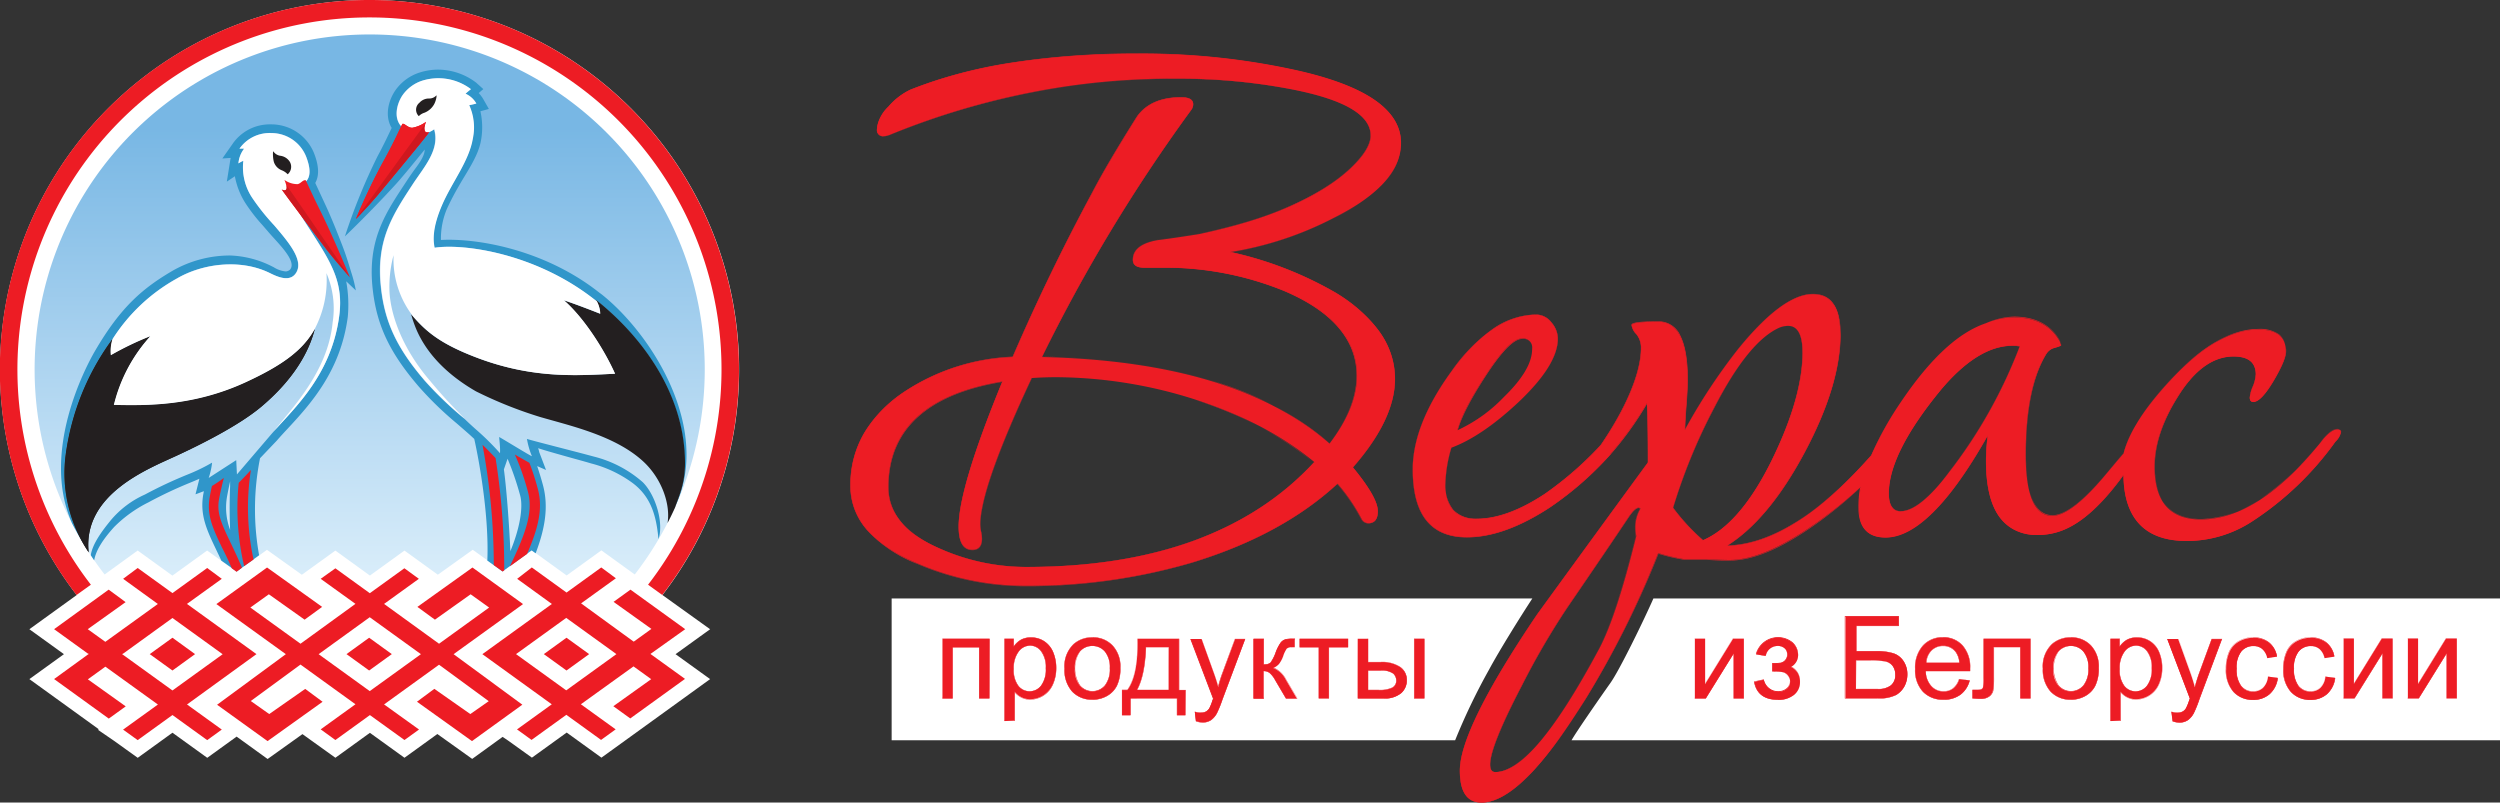 <?xml version="1.0" encoding="UTF-8"?> <svg xmlns="http://www.w3.org/2000/svg" xmlns:xlink="http://www.w3.org/1999/xlink" viewBox="0 0 462.15 148.36"><rect x="0" y="0" width="462.15" height="148.36" fill="#333333" stroke="none"/> <defs> <style>.cls-1{fill:#ed1c24;}.cls-2,.cls-3{fill:#fff;}.cls-2{fill-rule:evenodd;}.cls-4{fill:url(#linear-gradient);}.cls-5{fill:#3096ca;}.cls-6{fill:#231f20;}.cls-7{fill:#ce181f;}</style> <linearGradient id="linear-gradient" x1="68.32" y1="121.7" x2="68.32" y2="23.63" gradientUnits="userSpaceOnUse"> <stop offset="0" stop-color="#eaf7fe"></stop> <stop offset="0.55" stop-color="#add4f0"></stop> <stop offset="1" stop-color="#78b7e4"></stop> </linearGradient> </defs> <title>logo</title> <g id="Слой_2" data-name="Слой 2"> <g id="Layer_1" data-name="Layer 1"> <path class="cls-1" d="M297.73,83.95a60.8,60.8,0,0,1-11.16,9.79q-8.42,5.55-15.4,5.55-10,0-10-12.54,0-8.25,7.14-18.09Q275.93,58.18,284,58.18a3.53,3.53,0,0,1,2.78,1.43,4.65,4.65,0,0,1,1.19,3q0,4.92-7.46,11.91-6.66,6.19-12.22,8.25a25.47,25.47,0,0,0-1.11,6.66q0,6.51,5.87,6.5,5.56,0,12.54-4.6a63.78,63.78,0,0,0,10.32-9c4.25-6.21,7.46-13,7.46-17.93a3.92,3.92,0,0,0-.87-2.62,3,3,0,0,1-.87-1.66q0-.64,4.92-.64,5.41,0,5.4,10.79c0,1.05-.08,2.62-.24,4.68s-.24,3.57-.24,4.52a106.6,106.6,0,0,1,9.84-14.92q8.25-10.16,13.81-10.16,5.08,0,5.08,7.46,0,9.37-6.59,21.74t-14.36,17.3q12.16-.28,26.67-16.7a62,62,0,0,1,5.7-10.2q7.94-11.66,15.39-14.2a13.69,13.69,0,0,1,5.24-1.11q5.71,0,8.26,4a2.76,2.76,0,0,1,.47,1.12c0,.1-.37.26-1.11.47a2.58,2.58,0,0,0-1.59,1.11q-3.81,6.19-3.81,18.57,0,11.43,4.92,11.42,3.5,0,9.92-7.69,1.89-2.26,3.26-3.86c1.07-4.19,4.09-8.59,8.65-13.52q8.65-9.37,16.27-9.37c3.39,0,5.07,1.32,5.07,4q0,1.59-2.3,5.47t-3.73,3.89c-.42,0-.64-.27-.64-.79a6.66,6.66,0,0,1,.56-2.06,6.8,6.8,0,0,0,.55-2.22q0-3.34-4.12-3.34-5.71,0-10.32,7.46-4.28,6.83-4.28,12.86,0,9.84,8.57,9.83,10.8,0,22.54-14.75c1.06-1.27,2-1.91,2.7-1.91.42,0,.63.16.63.48a3.19,3.19,0,0,1-1,1.75,57.24,57.24,0,0,1-15.39,14.76,22,22,0,0,1-12.06,3.65q-11.6,0-11.74-12.23c-3.49,4.83-6.82,8.07-10,9.69a12.45,12.45,0,0,1-5.71,1.43q-9.68,0-9.68-13.64a38.51,38.51,0,0,1,.32-4.77q-10.63,18.89-18.88,18.89-4.92,0-4.92-5.39A19.26,19.26,0,0,1,344,90l-.08.08a77.72,77.72,0,0,1-7.07,5.81c-6.81,5-12.49,7.63-17.14,7.63-1,0-2.38-.06-4.29-.16h-4.13a35.27,35.27,0,0,1-4.76-1.12A173.63,173.63,0,0,1,293.23,129q-11.9,19.36-19.37,19.36-4,0-4-5.88,0-7.77,14.28-28.88,10.16-14,20.48-28.09v-1q0-5.71-.16-10a62.29,62.29,0,0,1-6.78,9.42Zm35.5-18.79q0-4.92-2.7-4.92a4.22,4.22,0,0,0-1.58.32q-5.71,2.54-12.06,14.76a104.44,104.44,0,0,0-7.62,18.57,37.53,37.53,0,0,0,5.56,6q7-3,12.85-15.08,5.56-11.43,5.56-19.68ZM303.23,94a.47.47,0,0,0-.32-.16q-.63,0-1.75,1.58-3.81,5.72-11.42,16.83a140,140,0,0,0-8.41,14.44q-5.88,11.27-5.87,14.6c0,1,.32,1.43,1,1.43q7,0,19.2-22.85,3.18-6,6.83-20.79a8.2,8.2,0,0,1-.16-1.59,6.66,6.66,0,0,1,.95-3.49Zm70.15-30A6,6,0,0,0,372,63.9q-6.35,0-13.17,8.09-9.68,11.75-9.68,19.2,0,3.34,2.22,3.33,3.49,0,9-7.3a90.28,90.28,0,0,0,13-23.17Zm-90.15.48a1.68,1.68,0,0,0-1.9-1.91q-2.38,0-7,7.3-4,6.19-4.92,9.68A28,28,0,0,0,278,73.41q5.23-5.08,5.23-8.88Z"></path> <path class="cls-1" d="M273.87,148.36c-2.65,0-4-2-4-5.91,0-5.17,4.81-14.89,14.29-28.9,6.37-8.76,13.06-17.94,20.47-28.08v-.94c0-3.71-.05-7-.15-9.88A61.29,61.29,0,0,1,297.75,84a60.38,60.38,0,0,1-11.17,9.79c-5.59,3.68-10.78,5.56-15.41,5.56-3.33,0-5.86-1.06-7.53-3.15s-2.5-5.26-2.5-9.42c0-5.49,2.4-11.58,7.15-18.12A31.84,31.84,0,0,1,276,60.77a14.35,14.35,0,0,1,8-2.63,3.58,3.58,0,0,1,2.8,1.44,4.69,4.69,0,0,1,1.2,3c0,3.28-2.51,7.29-7.47,11.93-4.41,4.1-8.52,6.88-12.21,8.25a25.46,25.46,0,0,0-1.11,6.64,7.08,7.08,0,0,0,1.46,4.86,5.64,5.64,0,0,0,4.38,1.61c3.68,0,7.9-1.55,12.52-4.6a64.19,64.19,0,0,0,10.31-9c4.74-6.92,7.45-13.45,7.45-17.91a3.91,3.91,0,0,0-.86-2.6,3,3,0,0,1-.88-1.69c0-.29.51-.67,5-.67a4.38,4.38,0,0,1,4.08,2.72c.9,1.8,1.35,4.52,1.35,8.11,0,1.05-.08,2.63-.24,4.69s-.23,3.43-.24,4.38a107.14,107.14,0,0,1,9.78-14.8c5.48-6.75,10.14-10.17,13.83-10.17,3.4,0,5.11,2.52,5.11,7.49,0,6.22-2.22,13.54-6.59,21.76s-9.15,14-14.27,17.25c8-.24,17-5.85,26.52-16.68A62.06,62.06,0,0,1,351.62,74c5.27-7.75,10.45-12.53,15.41-14.22a13.76,13.76,0,0,1,5.25-1.12c3.81,0,6.59,1.34,8.28,4a2.78,2.78,0,0,1,.48,1.13c0,.09-.13.22-1.14.51a2.53,2.53,0,0,0-1.57,1.09c-2.53,4.1-3.81,10.34-3.81,18.55,0,3.79.41,6.66,1.23,8.56s2,2.84,3.66,2.84c2.31,0,5.64-2.59,9.9-7.68,1.31-1.57,2.38-2.83,3.26-3.86,1-3.93,3.76-8.23,8.65-13.53a37,37,0,0,1,8.4-7,15.89,15.89,0,0,1,7.89-2.34c3.39,0,5.11,1.35,5.11,4,0,1.06-.77,2.91-2.3,5.49s-2.8,3.9-3.76,3.9c-.44,0-.67-.28-.67-.83a6.76,6.76,0,0,1,.56-2.07,6.61,6.61,0,0,0,.55-2.21c0-2.19-1.37-3.3-4.09-3.3-3.78,0-7.24,2.5-10.29,7.44-2.84,4.52-4.28,8.84-4.28,12.84,0,3.25.72,5.73,2.13,7.36s3.57,2.44,6.4,2.44c7.15,0,14.72-5,22.51-14.74,1.08-1.29,2-1.92,2.73-1.92.55,0,.67.28.67.51a3.22,3.22,0,0,1-1,1.77,57.65,57.65,0,0,1-15.4,14.77A22.18,22.18,0,0,1,404.33,100c-3.86,0-6.8-1-8.76-3.07s-3-5.08-3-9.09c-3.47,4.79-6.82,8-10,9.62a12.6,12.6,0,0,1-5.73,1.43,8.38,8.38,0,0,1-7.29-3.43c-1.61-2.27-2.43-5.72-2.43-10.25a37.67,37.67,0,0,1,.3-4.6c-3.5,6.19-6.85,10.91-10,14s-6.13,4.73-8.87,4.73c-3.29,0-5-1.83-5-5.43a19.64,19.64,0,0,1,.3-3.73A77.28,77.28,0,0,1,336.9,96c-6.93,5.13-12.55,7.63-17.16,7.63-.92,0-2.32,0-4.29-.15h-4.12a34.93,34.93,0,0,1-4.74-1.11A174.77,174.77,0,0,1,293.26,129c-4,6.42-7.58,11.31-10.8,14.53S276.36,148.36,273.87,148.36Zm30.67-74v.12c.11,2.87.16,6.24.16,10v1h0c-7.41,10.14-14.11,19.33-20.47,28.09-9.48,14-14.28,23.71-14.28,28.86a7.91,7.91,0,0,0,1,4.39,3.32,3.32,0,0,0,2.94,1.45c2.47,0,5.34-1.63,8.54-4.83a81.08,81.08,0,0,0,10.79-14.51,174.66,174.66,0,0,0,13.33-26.66v0h0a35.91,35.91,0,0,0,4.75,1.11h4.13c2,.11,3.37.16,4.29.16,4.6,0,10.2-2.49,17.12-7.62a77.27,77.27,0,0,0,7.06-5.81l0,0L344,90l.09-.12,0,.15a19.44,19.44,0,0,0-.33,3.83,5.81,5.81,0,0,0,1.22,4,4.71,4.71,0,0,0,3.66,1.34c2.73,0,5.7-1.58,8.82-4.71s6.51-7.89,10-14.16l.09-.15,0,.18a38.42,38.42,0,0,0-.32,4.76c0,4.52.81,8,2.41,10.22a8.33,8.33,0,0,0,7.23,3.39,12.54,12.54,0,0,0,5.7-1.42c3.14-1.6,6.5-4.86,10-9.68l.06-.08v.1c.09,8.09,4,12.2,11.71,12.2a22.14,22.14,0,0,0,12-3.64,57.7,57.7,0,0,0,15.39-14.75,3.19,3.19,0,0,0,.94-1.73c0-.3-.2-.44-.6-.44-.72,0-1.62.64-2.67,1.89a51.24,51.24,0,0,1-11.51,11.08,20.24,20.24,0,0,1-11,3.69c-2.85,0-5-.83-6.45-2.47s-2.15-4.13-2.15-7.4c0-4,1.45-8.34,4.29-12.87,3.06-5,6.54-7.48,10.35-7.48,2.76,0,4.16,1.13,4.16,3.37a6.75,6.75,0,0,1-.56,2.23,6.58,6.58,0,0,0-.56,2c0,.51.2.76.6.76.94,0,2.18-1.3,3.7-3.87s2.29-4.41,2.29-5.46a3.54,3.54,0,0,0-1.25-2.95,6.14,6.14,0,0,0-3.79-1c-5,0-10.51,3.15-16.24,9.35-4.89,5.29-7.63,9.58-8.63,13.51h0c-.88,1-1.95,2.29-3.26,3.86-4.27,5.12-7.62,7.71-9.95,7.71-1.64,0-2.9-1-3.72-2.88s-1.23-4.78-1.23-8.58c0-8.22,1.29-14.48,3.82-18.59a2.62,2.62,0,0,1,1.61-1.12c1-.29,1.08-.41,1.08-.44a2.78,2.78,0,0,0-.47-1.1c-1.67-2.62-4.44-4-8.22-4A13.69,13.69,0,0,0,367,59.8c-4.95,1.68-10.12,6.45-15.38,14.19A62.17,62.17,0,0,0,346,84.19h0A66.09,66.09,0,0,1,332,96.59c-4.43,2.78-8.72,4.23-12.77,4.32h-.13l.11-.06c5.15-3.26,10-9.07,14.35-17.29s6.59-15.51,6.59-21.73a10,10,0,0,0-1.27-5.57,4.29,4.29,0,0,0-3.78-1.85c-3.67,0-8.31,3.42-13.78,10.15a107.09,107.09,0,0,0-9.84,14.91l-.06.12v-.14c0-.95.08-2.47.24-4.53s.24-3.62.24-4.68c0-3.58-.45-6.29-1.35-8.08a4.31,4.31,0,0,0-4-2.67c-4,0-4.88.32-4.88.6a3,3,0,0,0,.87,1.64,4,4,0,0,1,.88,2.64c0,4.48-2.72,11-7.47,18a64.71,64.71,0,0,1-10.33,9.05C281,94.43,276.77,96,273.08,96c-3.92,0-5.91-2.2-5.91-6.54a25.55,25.55,0,0,1,1.11-6.68h0c3.69-1.37,7.79-4.15,12.21-8.25,4.94-4.62,7.45-8.62,7.45-11.88a4.64,4.64,0,0,0-1.18-3A3.51,3.51,0,0,0,284,58.21c-5.36,0-10.63,3.52-15.68,10.46-4.73,6.52-7.14,12.6-7.14,18.07,0,4.15.84,7.31,2.49,9.38s4.17,3.12,7.47,3.12c4.62,0,9.8-1.86,15.37-5.55a60.29,60.29,0,0,0,11.15-9.78,61.49,61.49,0,0,0,6.77-9.42ZM276.41,142.8c-.65,0-1-.49-1-1.46,0-2.22,2-7.13,5.88-14.62a142.36,142.36,0,0,1,8.41-14.45c5.07-7.39,8.91-13.05,11.43-16.82.74-1.07,1.34-1.61,1.77-1.61a.48.48,0,0,1,.34.17l0,0v0a6.65,6.65,0,0,0-.95,3.47,8.09,8.09,0,0,0,.16,1.58h0c-2.42,9.79-4.72,16.79-6.83,20.8-4.05,7.58-7.73,13.35-10.92,17.14S278.74,142.8,276.41,142.8Zm26.5-48.88c-.41,0-1,.53-1.72,1.57-2.52,3.77-6.36,9.43-11.43,16.83a141.29,141.29,0,0,0-8.41,14.43c-3.89,7.47-5.87,12.38-5.87,14.59,0,.94.3,1.39.92,1.39,2.3,0,5.09-1.92,8.27-5.7s6.85-9.55,10.91-17.13c2.1-4,4.4-11,6.82-20.78a8.38,8.38,0,0,1-.16-1.59,6.76,6.76,0,0,1,.94-3.49A.41.41,0,0,0,302.92,93.92Zm11.9,6,0,0a37.14,37.14,0,0,1-5.56-6v0a105,105,0,0,1,7.62-18.57c4.22-8.12,8.28-13.09,12.08-14.78a4.21,4.21,0,0,1,1.6-.32c1.81,0,2.73,1.66,2.73,5,0,5.48-1.87,12.11-5.56,19.7-3.9,8-8.23,13.09-12.87,15.09Zm-5.51-6.08a37.71,37.71,0,0,0,5.53,6c4.62-2,8.93-7.07,12.82-15.05,3.68-7.58,5.55-14.2,5.55-19.67,0-3.24-.9-4.88-2.66-4.88a4.19,4.19,0,0,0-1.57.31c-3.78,1.68-7.84,6.64-12,14.74A104.82,104.82,0,0,0,309.3,93.88Zm42,.67c-1.5,0-2.26-1.14-2.26-3.37,0-5,3.26-11.42,9.69-19.22,4.53-5.38,9-8.11,13.2-8.11a5.66,5.66,0,0,1,1.44.16h0v0a90.69,90.69,0,0,1-13,23.18C356.71,92.1,353.65,94.56,351.32,94.56ZM372,63.93c-4.2,0-8.62,2.72-13.14,8.08-6.42,7.79-9.68,14.24-9.68,19.18,0,2.19.74,3.3,2.19,3.3,2.31,0,5.34-2.45,9-7.29a90.72,90.72,0,0,0,13-23.13A5.85,5.85,0,0,0,372,63.93ZM269.37,79.66l0-.07c.63-2.32,2.29-5.58,4.92-9.69,3.06-4.86,5.42-7.32,7-7.32a1.72,1.72,0,0,1,1.94,1.94c0,2.54-1.77,5.53-5.25,8.91a28.23,28.23,0,0,1-8.58,6.2Zm12-17c-1.57,0-3.9,2.45-7,7.29-2.61,4.07-4.25,7.3-4.9,9.61A28.25,28.25,0,0,0,278,73.39c3.47-3.36,5.23-6.34,5.23-8.86A1.64,1.64,0,0,0,281.33,62.66Z"></path> <path class="cls-1" d="M259,26.44q0,7.61-12.38,13.8a63,63,0,0,1-19.2,6.35,67.8,67.8,0,0,1,19.36,7.46q11.11,6.82,11.11,16,0,7.46-7.78,16.35,4.6,5.55,4.6,8.09c0,1.48-.58,2.22-1.74,2.22a1.44,1.44,0,0,1-1.27-.8,34.13,34.13,0,0,0-4.44-6.5q-10.31,9.52-27,14.6a107.61,107.61,0,0,1-30.47,4.28,50.19,50.19,0,0,1-20.15-4.12Q157.22,99,157.22,89.76q0-10.63,10.15-17.46A39,39,0,0,1,187.21,66Q194,50.24,202,35.49q2.54-4.92,8.25-14,2.54-3.49,8.1-3.49c1.48,0,2.22.42,2.22,1.27a1.72,1.72,0,0,1-.32,1A304.49,304.49,0,0,0,192.61,66q35.71.8,53.17,16,5.08-6.67,5.08-12.54,0-10-13.49-15.71a58.09,58.09,0,0,0-22.22-4.28H211.5q-2.06,0-2.06-1.43,0-2.85,4.6-3.65,2.54-.31,7.62-1.11,19.21-4,28.09-12.22,3.65-3.5,3.65-6,0-5.71-14.76-8.57A110.2,110.2,0,0,0,218,14.53a137.27,137.27,0,0,0-53.33,10.32,3.62,3.62,0,0,1-1.27.32,1.12,1.12,0,0,1-1.27-1.27q0-1.9,2.14-4.2a12.27,12.27,0,0,1,4-3.1q16.5-6.66,42.06-6.66a131.64,131.64,0,0,1,28.25,2.86Q259,17.08,259,26.44Zm-16,59Q234,78,220.55,73.73a85.35,85.35,0,0,0-25.24-4q-2.38,0-4.6.16-9.53,20.32-9.52,27.14a6.74,6.74,0,0,0,.16,1.27,7.1,7.1,0,0,1,.16,1.27c0,1.38-.58,2.06-1.75,2.06q-2.53,0-2.54-4.29,0-7.14,8.09-26.82-21.11,3.5-21.11,19.52,0,7.31,9.68,11.43a39.17,39.17,0,0,0,15.87,3.33q35.24,0,53.17-19.36Z"></path> <path class="cls-1" d="M189.75,108.37a50.44,50.44,0,0,1-20.17-4.13,24.82,24.82,0,0,1-9.3-6.24,12.35,12.35,0,0,1-3.1-8.23,19,19,0,0,1,2.54-9.7,24.28,24.28,0,0,1,7.63-7.79,39.27,39.27,0,0,1,19.84-6.35c4.52-10.41,9.49-20.65,14.76-30.46,1.68-3.25,4.46-8,8.25-14,1.7-2.33,4.43-3.51,8.12-3.51,1.5,0,2.26.44,2.26,1.31a1.75,1.75,0,0,1-.32,1,305.65,305.65,0,0,0-27.59,45.65c11.83.27,22.29,1.75,31.1,4.41a59.1,59.1,0,0,1,22,11.61c3.35-4.41,5-8.61,5-12.49,0-6.62-4.53-11.89-13.47-15.68a58.38,58.38,0,0,0-22.2-4.28H211.5c-1.39,0-2.1-.49-2.1-1.47,0-1.91,1.56-3.16,4.63-3.69,1.68-.21,4.17-.57,7.62-1.11,12.74-2.63,22.19-6.74,28.07-12.21,2.42-2.31,3.64-4.33,3.64-6,0-1.88-1.24-3.56-3.67-5s-6.16-2.62-11.06-3.57A110.31,110.31,0,0,0,218,14.57a137.87,137.87,0,0,0-53.31,10.31,3.65,3.65,0,0,1-1.29.32,1.15,1.15,0,0,1-1.3-1.3,6.58,6.58,0,0,1,2.15-4.23,12.32,12.32,0,0,1,4.06-3.11,86.5,86.5,0,0,1,18.77-5,149.86,149.86,0,0,1,23.3-1.67,132.27,132.27,0,0,1,28.26,2.86c6.74,1.42,11.87,3.29,15.25,5.56s5.09,5,5.09,8.12a10.85,10.85,0,0,1-3.1,7.28,31.25,31.25,0,0,1-9.29,6.55,63.42,63.42,0,0,1-19,6.33A67.84,67.84,0,0,1,246.75,54a27.42,27.42,0,0,1,8.34,7.43,14.94,14.94,0,0,1,2.78,8.63c0,5-2.61,10.45-7.76,16.35,3,3.68,4.59,6.4,4.59,8.09,0,1.5-.6,2.26-1.78,2.26a1.49,1.49,0,0,1-1.3-.81,34,34,0,0,0-4.41-6.47c-6.85,6.31-15.92,11.22-27,14.59A108,108,0,0,1,189.75,108.37Zm28.57-90.31c-3.67,0-6.39,1.17-8.07,3.48-3.79,6-6.57,10.71-8.25,14-5.27,9.8-10.24,20.05-14.76,30.46v0h0a39.22,39.22,0,0,0-19.82,6.35c-6.73,4.52-10.14,10.39-10.14,17.43,0,6.09,4.16,10.94,12.36,14.41a50.35,50.35,0,0,0,20.14,4.13A108.23,108.23,0,0,0,220.21,104c11-3.37,20.12-8.28,27-14.59l0,0,0,0a33.92,33.92,0,0,1,4.45,6.51,1.42,1.42,0,0,0,1.24.78c1.15,0,1.71-.72,1.71-2.19,0-1.68-1.55-4.39-4.59-8.07l0,0,0,0c5.15-5.89,7.77-11.39,7.77-16.33,0-6.1-3.73-11.48-11.09-16a68,68,0,0,0-19.35-7.45l-.17,0,.17,0a63.36,63.36,0,0,0,19.19-6.35,31.1,31.1,0,0,0,9.27-6.54,10.77,10.77,0,0,0,3.09-7.24c0-3.1-1.7-5.81-5.06-8.06s-8.49-4.13-15.22-5.55A132.11,132.11,0,0,0,210.39,10c-16.95,0-31.09,2.24-42,6.66a12.27,12.27,0,0,0-4,3.09c-1.42,1.52-2.14,2.92-2.14,4.18a1.09,1.09,0,0,0,1.23,1.23,3.6,3.6,0,0,0,1.26-.32,132.44,132.44,0,0,1,25.72-7.74A146.05,146.05,0,0,1,218,14.5a110.35,110.35,0,0,1,20.64,1.91c4.9.95,8.63,2.15,11.08,3.57s3.71,3.12,3.71,5c0,1.69-1.23,3.73-3.66,6.06a40.6,40.6,0,0,1-11.48,7.19,85.36,85.36,0,0,1-16.63,5c-3.45.54-5.94.9-7.62,1.11-3,.52-4.57,1.74-4.57,3.62,0,.94.66,1.39,2,1.39h3.65a58.37,58.37,0,0,1,22.23,4.29c4.48,1.9,7.89,4.18,10.13,6.79a13.39,13.39,0,0,1,3.38,8.95c0,3.9-1.71,8.13-5.08,12.56l0,0,0,0c-11.58-10.11-29.46-15.5-53.15-16h-.05l0,0A305.91,305.91,0,0,1,220.2,20.23a1.66,1.66,0,0,0,.31-.93C220.51,18.47,219.78,18.06,218.32,18.06Zm-28.57,86.82a39.38,39.38,0,0,1-15.88-3.34,19.3,19.3,0,0,1-7.27-4.93,9.88,9.88,0,0,1-2.42-6.53c0-5.33,1.77-9.67,5.29-12.92s8.84-5.47,15.85-6.63h.06l0,.05c-5.37,13.05-8.09,22.07-8.09,26.81,0,2.82.84,4.25,2.5,4.25,1.15,0,1.71-.66,1.71-2a6.6,6.6,0,0,0-.16-1.26,7,7,0,0,1-.16-1.28c0-4.53,3.2-13.67,9.52-27.15v0h0c1.47-.11,3-.16,4.61-.16a85.81,85.81,0,0,1,25.25,4c8.95,2.84,16.48,6.8,22.39,11.76l0,0,0,0A56.14,56.14,0,0,1,220.68,100C211.85,103.25,201.45,104.88,189.75,104.88Zm-4.5-34.27c-13.94,2.32-21,8.88-21,19.48,0,4.84,3.25,8.67,9.66,11.4a39.37,39.37,0,0,0,15.86,3.33c23.35,0,41.23-6.5,53.12-19.32a65.21,65.21,0,0,0-22.34-11.71,85.54,85.54,0,0,0-25.23-4c-1.57,0-3.11.05-4.58.16-6.31,13.47-9.51,22.59-9.51,27.11a7,7,0,0,0,.16,1.26,6.73,6.73,0,0,1,.16,1.28c0,1.39-.6,2.1-1.78,2.1-1.71,0-2.57-1.45-2.57-4.32C177.19,92.64,179.9,83.63,185.25,70.6Z"></path> <path class="cls-2" d="M164.83,110.63H283.27c-2.44,3.73-6.16,9.73-8,13.15A114.91,114.91,0,0,0,269,136.84H164.83V110.63Zm140.83,0H462.15v26.21H290.52c.83-1.51,5.5-8.22,7.19-10.6s6.2-11.64,7.94-15.61Z"></path> <path class="cls-1" d="M174.23,118.1h8.67v11H181v-9.44H176.1v9.44h-1.86v-11Zm11.47,15.2V118.1h1.69v1.43a4.23,4.23,0,0,1,1.36-1.26,3.76,3.76,0,0,1,1.83-.42,4.37,4.37,0,0,1,2.48.72,4.44,4.44,0,0,1,1.63,2,7.46,7.46,0,0,1,.55,2.89,7.27,7.27,0,0,1-.61,3,4.59,4.59,0,0,1-4.18,2.79,3.49,3.49,0,0,1-1.67-.39,3.87,3.87,0,0,1-1.21-1v5.34Zm1.68-9.64a4.77,4.77,0,0,0,.86,3.14,2.64,2.64,0,0,0,2.08,1,2.7,2.7,0,0,0,2.13-1.05,5,5,0,0,0,.89-3.26,4.84,4.84,0,0,0-.87-3.14,2.59,2.59,0,0,0-2.06-1,2.7,2.7,0,0,0-2.11,1.11,5,5,0,0,0-.92,3.23Zm9.41-.06a5.66,5.66,0,0,1,1.7-4.53,5.1,5.1,0,0,1,3.45-1.22,4.92,4.92,0,0,1,3.71,1.49,5.63,5.63,0,0,1,1.44,4.1,7.26,7.26,0,0,1-.64,3.33,4.48,4.48,0,0,1-1.85,1.89,5.43,5.43,0,0,1-2.66.67,4.94,4.94,0,0,1-3.73-1.48,5.9,5.9,0,0,1-1.42-4.26Zm1.91,0a4.68,4.68,0,0,0,.92,3.16,3.07,3.07,0,0,0,4.63,0,4.84,4.84,0,0,0,.92-3.22,4.55,4.55,0,0,0-.93-3.09,3.07,3.07,0,0,0-4.62,0,4.65,4.65,0,0,0-.92,3.16Zm11.57-5.5h7.66v9.46h1.19v4.65H217.6v-3.12h-8.65v3.12h-1.53v-4.65h1q2-2.67,1.88-9.46Zm1.55,1.55q-.21,5.34-1.66,7.91h5.91v-7.91Zm9.26,13.68-.21-1.75a4.29,4.29,0,0,0,1.07.17,2.1,2.1,0,0,0,1-.2,1.71,1.71,0,0,0,.61-.59,8.58,8.58,0,0,0,.57-1.38l.17-.45-4.17-11h2l2.29,6.36c.29.81.56,1.66.79,2.55.22-.85.47-1.69.77-2.5l2.35-6.4h1.86L226,129.27a21.29,21.29,0,0,1-1,2.49,3.62,3.62,0,0,1-1.14,1.35,2.71,2.71,0,0,1-1.54.43,3.87,3.87,0,0,1-1.2-.23Zm10.67-15.22h1.87v4.75a1.8,1.8,0,0,0,1.24-.34,7.33,7.33,0,0,0,1-2,8.13,8.13,0,0,1,.89-1.71,1.74,1.74,0,0,1,.79-.56,5,5,0,0,1,1.43-.14h.38v1.55l-.52,0a1.41,1.41,0,0,0-.94.22,5.65,5.65,0,0,0-.67,1.36,5.26,5.26,0,0,1-.77,1.49,3.12,3.12,0,0,1-1.08.76,4.55,4.55,0,0,1,2.36,2.24l2,3.4h-2l-2-3.4a4.57,4.57,0,0,0-1.06-1.35,1.8,1.8,0,0,0-1.09-.32v5.08h-1.87v-11Zm8.51,0h8.93v1.55h-3.54v9.44h-1.85v-9.44h-3.54V118.1Zm21.18,0h1.87v11h-1.87v-11Zm-10.42,0h1.87v4.29h2.36a6,6,0,0,1,3.55.9,2.87,2.87,0,0,1,1.25,2.47,3.1,3.1,0,0,1-1,2.35,4.7,4.7,0,0,1-3.32,1H251v-11Zm1.87,9.46h1.95a5.37,5.37,0,0,0,2.53-.43,1.45,1.45,0,0,0,.75-1.35,1.75,1.75,0,0,0-.56-1.27,3.7,3.7,0,0,0-2.47-.56h-2.2v3.62Zm60.44-9.46h1.86v8.38l5.17-8.38h2v11h-1.86v-8.32l-5.17,8.32h-2v-11Zm14.27,6v-1.46a10.23,10.23,0,0,0,1.61-.09,1.49,1.49,0,0,0,.81-.49,1.47,1.47,0,0,0,.38-1,1.54,1.54,0,0,0-.5-1.21,1.86,1.86,0,0,0-1.3-.45,2.29,2.29,0,0,0-2.2,1.85l-1.77-.29a4.22,4.22,0,0,1,6.76-2.13,3.09,3.09,0,0,1,1,2.3,2.43,2.43,0,0,1-1.3,2.15,3.07,3.07,0,0,1,1.24,1.13,3.12,3.12,0,0,1,.41,1.63,3,3,0,0,1-1.08,2.4,4.48,4.48,0,0,1-3,.92q-3.76,0-4.36-3.34l1.75-.37a2.77,2.77,0,0,0,1,1.63,2.59,2.59,0,0,0,1.67.58,2.32,2.32,0,0,0,1.57-.53,1.78,1.78,0,0,0,.23-2.48,1.64,1.64,0,0,0-.84-.59,7.36,7.36,0,0,0-1.61-.12Zm13.5-10.2H351v1.79h-7.83v4.67h3.62a10.51,10.51,0,0,1,3.19.39,3.54,3.54,0,0,1,1.9,1.44,4.35,4.35,0,0,1,.72,2.47,4.67,4.67,0,0,1-.51,2.15,4.15,4.15,0,0,1-1.53,1.63,6.9,6.9,0,0,1-3.45.63h-5.94V113.92Zm2,13.47h4a3.77,3.77,0,0,0,2.43-.67,2.39,2.39,0,0,0,.82-2,2.61,2.61,0,0,0-.47-1.58,2.2,2.2,0,0,0-1.29-.84,13.08,13.08,0,0,0-2.82-.21h-2.68v5.28Zm19.09-1.84,1.93.24a4.72,4.72,0,0,1-1.68,2.62,5.12,5.12,0,0,1-3.15.93,5,5,0,0,1-3.83-1.49,5.78,5.78,0,0,1-1.41-4.16,6.08,6.08,0,0,1,1.43-4.3,4.85,4.85,0,0,1,3.7-1.54,4.71,4.71,0,0,1,3.6,1.5,6,6,0,0,1,1.4,4.22c0,.11,0,.28,0,.5H356a4.2,4.2,0,0,0,1,2.77,3,3,0,0,0,2.29,1,2.82,2.82,0,0,0,1.75-.54,3.51,3.51,0,0,0,1.15-1.72Zm-6.11-3h6.14a3.72,3.72,0,0,0-.7-2.08,2.85,2.85,0,0,0-2.31-1.08,3,3,0,0,0-2.15.86,3.39,3.39,0,0,0-1,2.3Zm10.58-4.44h8.66v11h-1.86v-9.44h-4.93v5.47a15.88,15.88,0,0,1-.13,2.52,1.84,1.84,0,0,1-.68,1.07,2.48,2.48,0,0,1-1.61.46,14.59,14.59,0,0,1-1.5-.08v-1.55h.82a2,2,0,0,0,.83-.12.59.59,0,0,0,.33-.38,8.94,8.94,0,0,0,.08-1.69V118.1Zm11,5.5a5.65,5.65,0,0,1,1.7-4.53,5.1,5.1,0,0,1,3.46-1.22,4.92,4.92,0,0,1,3.71,1.49,5.64,5.64,0,0,1,1.44,4.1,7.25,7.25,0,0,1-.64,3.33,4.48,4.48,0,0,1-1.85,1.89,5.39,5.39,0,0,1-2.65.67,4.92,4.92,0,0,1-3.73-1.48,5.9,5.9,0,0,1-1.43-4.26Zm1.92,0a4.68,4.68,0,0,0,.92,3.16,3.07,3.07,0,0,0,4.63,0,4.78,4.78,0,0,0,.92-3.22,4.51,4.51,0,0,0-.93-3.09,3.07,3.07,0,0,0-4.62,0,4.66,4.66,0,0,0-.92,3.16Zm10.57,9.7V118.1h1.69v1.43a4.2,4.2,0,0,1,1.35-1.26,3.77,3.77,0,0,1,1.83-.42,4.37,4.37,0,0,1,2.48.72,4.44,4.44,0,0,1,1.63,2,7.48,7.48,0,0,1,.55,2.89,7.23,7.23,0,0,1-.61,3,4.6,4.6,0,0,1-4.18,2.79,3.51,3.51,0,0,1-1.67-.39,3.82,3.82,0,0,1-1.21-1v5.34Zm1.68-9.64a4.81,4.81,0,0,0,.85,3.14,2.65,2.65,0,0,0,2.08,1,2.7,2.7,0,0,0,2.13-1.05,5,5,0,0,0,.89-3.26,4.85,4.85,0,0,0-.87-3.14,2.59,2.59,0,0,0-2.06-1,2.7,2.7,0,0,0-2.11,1.11,5,5,0,0,0-.91,3.23Zm9.78,9.67-.21-1.75a4.33,4.33,0,0,0,1.07.17,2.1,2.1,0,0,0,1-.2,1.71,1.71,0,0,0,.61-.59,8.42,8.42,0,0,0,.57-1.38l.17-.45-4.17-11h2l2.29,6.36c.29.81.56,1.66.8,2.55a24.52,24.52,0,0,1,.76-2.5l2.35-6.4h1.86l-4.18,11.17a21.24,21.24,0,0,1-1,2.49,3.62,3.62,0,0,1-1.13,1.35,2.73,2.73,0,0,1-1.53.43,3.88,3.88,0,0,1-1.2-.23Zm17.62-8.26,1.83.24a4.73,4.73,0,0,1-1.54,3,4.47,4.47,0,0,1-3,1.08,4.72,4.72,0,0,1-3.62-1.47,6,6,0,0,1-1.37-4.23,7.73,7.73,0,0,1,.59-3.11,4.14,4.14,0,0,1,1.8-2,5.31,5.31,0,0,1,2.62-.67,4.55,4.55,0,0,1,2.93.91,4.15,4.15,0,0,1,1.46,2.57l-1.81.28a3.06,3.06,0,0,0-.92-1.67,2.4,2.4,0,0,0-1.59-.56,2.88,2.88,0,0,0-2.29,1,4.77,4.77,0,0,0-.88,3.19,4.93,4.93,0,0,0,.85,3.22,2.76,2.76,0,0,0,2.22,1,2.6,2.6,0,0,0,1.82-.68,3.32,3.32,0,0,0,.93-2.07Zm10.6,0,1.83.24a4.69,4.69,0,0,1-1.53,3,4.5,4.5,0,0,1-3,1.08,4.71,4.71,0,0,1-3.62-1.47,6,6,0,0,1-1.38-4.23,7.64,7.64,0,0,1,.59-3.11,4.13,4.13,0,0,1,1.8-2,5.29,5.29,0,0,1,2.62-.67,4.53,4.53,0,0,1,2.93.91,4.16,4.16,0,0,1,1.46,2.57l-1.81.28a3,3,0,0,0-.91-1.67,2.39,2.39,0,0,0-1.59-.56,2.89,2.89,0,0,0-2.29,1,4.79,4.79,0,0,0-.88,3.19,5,5,0,0,0,.85,3.22,2.77,2.77,0,0,0,2.22,1,2.62,2.62,0,0,0,1.83-.68,3.33,3.33,0,0,0,.93-2.07Zm3.43-7h1.86v8.38l5.17-8.38h2v11h-1.86v-8.32l-5.17,8.32h-2v-11Zm11.84,0H447v8.38l5.16-8.38h2v11h-1.86v-8.32l-5.16,8.32h-2v-11Z"></path> <path class="cls-1" d="M402.84,133.58a3.83,3.83,0,0,1-1.21-.23h0v0l-.21-1.8h0a4.17,4.17,0,0,0,1.06.17,2,2,0,0,0,1-.2,1.64,1.64,0,0,0,.6-.57,8.75,8.75,0,0,0,.57-1.37l.1-.29.06-.16-4.18-11h2.08v0l2.29,6.36c.3.83.55,1.62.76,2.42.21-.8.45-1.6.73-2.38l2.36-6.43h1.94l0,0-4.18,11.17a21.58,21.58,0,0,1-1,2.5,3.74,3.74,0,0,1-1.15,1.37A2.78,2.78,0,0,1,402.84,133.58Zm-1.17-.29a3.78,3.78,0,0,0,1.17.22,2.67,2.67,0,0,0,1.51-.42,3.65,3.65,0,0,0,1.12-1.34,22,22,0,0,0,1-2.49l4.16-11.13H408.9l-2.34,6.38c-.29.82-.55,1.66-.76,2.51l0,.13,0-.13c-.22-.84-.48-1.67-.79-2.55l-2.28-6.34h-1.93l4.15,11h0l-.06.17a2.74,2.74,0,0,0-.1.28,8.33,8.33,0,0,1-.58,1.4,1.63,1.63,0,0,1-.62.59,2.06,2.06,0,0,1-1,.22,4.32,4.32,0,0,1-1-.16Zm-179.38.29a3.84,3.84,0,0,1-1.21-.23h0v0l-.21-1.8h0a4.2,4.2,0,0,0,1.06.17,2,2,0,0,0,1-.2,1.65,1.65,0,0,0,.6-.57,9,9,0,0,0,.56-1.37c0-.09.07-.21.13-.36l0-.09-4.18-11h2.08v0l2.29,6.36c.3.81.54,1.61.76,2.42.21-.81.45-1.61.74-2.38l2.36-6.43h1.93l0,0L226,129.29a21,21,0,0,1-1,2.5,3.72,3.72,0,0,1-1.15,1.37A2.8,2.8,0,0,1,222.29,133.58Zm-1.17-.29a3.78,3.78,0,0,0,1.17.22,2.68,2.68,0,0,0,1.51-.42,3.64,3.64,0,0,0,1.13-1.34,21.54,21.54,0,0,0,1-2.49l4.16-11.13h-1.79L226,124.51a25.3,25.3,0,0,0-.77,2.51l0,.13,0-.13c-.22-.86-.49-1.69-.8-2.55l-2.28-6.34h-1.93l4.16,11,0,.11c-.05.15-.1.26-.13.36a8.69,8.69,0,0,1-.57,1.39,1.69,1.69,0,0,1-.63.59,2,2,0,0,1-1,.22,4.3,4.3,0,0,1-1-.16Zm170.94,0h-1.93V118.06h1.76v1.36a4.22,4.22,0,0,1,1.3-1.18,3.79,3.79,0,0,1,1.85-.42,4.32,4.32,0,0,1,4.14,2.79,7.52,7.52,0,0,1,.55,2.91,7.35,7.35,0,0,1-.61,3,4.64,4.64,0,0,1-4.22,2.81,3.49,3.49,0,0,1-1.69-.4,3.89,3.89,0,0,1-1.17-.93Zm-1.86-.07H392v-5.41l.06.08a3.78,3.78,0,0,0,1.2,1,3.44,3.44,0,0,0,1.66.39,4.55,4.55,0,0,0,4.15-2.77,7.24,7.24,0,0,0,.61-3,7.42,7.42,0,0,0-.55-2.88,4.25,4.25,0,0,0-4.08-2.75,3.66,3.66,0,0,0-1.81.42,4.17,4.17,0,0,0-1.35,1.24l-.06.09v-1.5h-1.62Zm-202.61.07h-1.93V118.06h1.77v1.36a4.21,4.21,0,0,1,1.3-1.18,3.78,3.78,0,0,1,1.85-.42,4.42,4.42,0,0,1,2.5.73,4.5,4.5,0,0,1,1.64,2.07,7.47,7.47,0,0,1,.55,2.91,7.35,7.35,0,0,1-.61,3,4.63,4.63,0,0,1-4.21,2.81,3.56,3.56,0,0,1-1.69-.4,3.92,3.92,0,0,1-1.16-.92Zm-1.86-.07h1.79v-5.42l.06.08a3.79,3.79,0,0,0,1.2,1,3.44,3.44,0,0,0,1.66.39,4.55,4.55,0,0,0,4.15-2.77,7.33,7.33,0,0,0,.6-3,7.41,7.41,0,0,0-.55-2.88,4.41,4.41,0,0,0-1.61-2,4.35,4.35,0,0,0-2.46-.72,3.65,3.65,0,0,0-1.81.42,4.17,4.17,0,0,0-1.35,1.24l-.06.09v-1.5h-1.62Zm33.42-1h-1.6v-3.12H209v3.12h-1.6v-4.72h1c1.29-1.77,1.92-4.94,1.87-9.42v0H218v9.46h1.19Zm-1.53-.07h1.46v-4.58H217.9v-9.46h-7.59c0,4.49-.59,7.67-1.89,9.45h-1v4.58h1.47V129h8.72Zm209.48-2.8a4.76,4.76,0,0,1-3.65-1.48,6,6,0,0,1-1.39-4.26,7.75,7.75,0,0,1,.6-3.13,4.16,4.16,0,0,1,1.81-2,5.35,5.35,0,0,1,2.63-.67,4.58,4.58,0,0,1,2.95.92,4.21,4.21,0,0,1,1.48,2.59v0h0l-1.85.28v0a2.94,2.94,0,0,0-.9-1.64,2.33,2.33,0,0,0-1.57-.55,2.83,2.83,0,0,0-2.26,1,4.76,4.76,0,0,0-.87,3.17,5,5,0,0,0,.84,3.2,2.76,2.76,0,0,0,2.19,1,2.58,2.58,0,0,0,1.8-.67,3.29,3.29,0,0,0,.92-2v0h0l1.87.25v0a4.8,4.8,0,0,1-1.55,3A4.54,4.54,0,0,1,427.11,129.37Zm0-11.49a5.25,5.25,0,0,0-2.6.66,4.1,4.1,0,0,0-1.78,2,7.67,7.67,0,0,0-.58,3.1,6,6,0,0,0,1.36,4.21,4.69,4.69,0,0,0,3.59,1.46,4.47,4.47,0,0,0,3-1.06,4.69,4.69,0,0,0,1.52-2.91l-1.76-.23a3.35,3.35,0,0,1-.94,2.05,2.67,2.67,0,0,1-1.85.68,2.82,2.82,0,0,1-2.24-1,5,5,0,0,1-.86-3.25,4.83,4.83,0,0,1,.89-3.21,2.9,2.9,0,0,1,2.32-1,2.43,2.43,0,0,1,1.61.57,3,3,0,0,1,.92,1.66l1.75-.27a4.13,4.13,0,0,0-1.45-2.51A4.52,4.52,0,0,0,427.12,117.88Zm-10.61,11.49a4.77,4.77,0,0,1-3.65-1.48,6.08,6.08,0,0,1-1.38-4.26,7.76,7.76,0,0,1,.59-3.13,4.2,4.2,0,0,1,1.81-2,5.42,5.42,0,0,1,2.64-.67,4.59,4.59,0,0,1,2.95.92,4.2,4.2,0,0,1,1.47,2.59v0h0l-1.84.28v0a3,3,0,0,0-.9-1.64,2.36,2.36,0,0,0-1.57-.55,2.85,2.85,0,0,0-2.26,1,4.77,4.77,0,0,0-.87,3.17,5,5,0,0,0,.84,3.2,2.71,2.71,0,0,0,2.19,1,2.57,2.57,0,0,0,1.8-.67,3.29,3.29,0,0,0,.92-2v0h0l1.87.25v0a4.8,4.8,0,0,1-1.55,3A4.53,4.53,0,0,1,416.51,129.37Zm0-11.49a5.28,5.28,0,0,0-2.61.66,4.1,4.1,0,0,0-1.78,2,7.68,7.68,0,0,0-.59,3.1,6,6,0,0,0,1.37,4.21,4.7,4.7,0,0,0,3.6,1.46,4.45,4.45,0,0,0,3-1.06,4.73,4.73,0,0,0,1.52-2.91l-1.76-.23a3.34,3.34,0,0,1-.94,2.05,2.64,2.64,0,0,1-1.85.68,2.82,2.82,0,0,1-2.25-1,5,5,0,0,1-.86-3.25,4.83,4.83,0,0,1,.89-3.21,2.93,2.93,0,0,1,2.31-1,2.45,2.45,0,0,1,1.62.57,3.08,3.08,0,0,1,.92,1.66l1.74-.27a4.12,4.12,0,0,0-1.44-2.51A4.53,4.53,0,0,0,416.53,117.88Zm-33.68,11.49a5,5,0,0,1-3.75-1.49,6,6,0,0,1-1.44-4.28,5.72,5.72,0,0,1,1.71-4.55,5.17,5.17,0,0,1,3.48-1.23,5,5,0,0,1,3.73,1.5,5.71,5.71,0,0,1,1.45,4.13,7.29,7.29,0,0,1-.64,3.35,4.54,4.54,0,0,1-1.87,1.91A5.49,5.49,0,0,1,382.85,129.37Zm0-11.49a5.1,5.1,0,0,0-3.43,1.21,5.65,5.65,0,0,0-1.69,4.5,5.9,5.9,0,0,0,1.42,4.24,4.92,4.92,0,0,0,3.71,1.47,5.35,5.35,0,0,0,2.63-.67,4.45,4.45,0,0,0,1.84-1.87,7.26,7.26,0,0,0,.63-3.32,5.66,5.66,0,0,0-1.43-4.08A4.9,4.9,0,0,0,382.85,117.88Zm-23.53,11.49a5.08,5.08,0,0,1-3.85-1.5,5.85,5.85,0,0,1-1.42-4.19,6.13,6.13,0,0,1,1.44-4.33,4.89,4.89,0,0,1,3.73-1.55,4.76,4.76,0,0,1,3.63,1.51,6,6,0,0,1,1.41,4.24c0,.08,0,.17,0,.29v.24H356a4.16,4.16,0,0,0,1,2.71,3,3,0,0,0,2.27,1,2.81,2.81,0,0,0,1.73-.53,3.51,3.51,0,0,0,1.13-1.71v0l2,.24v0a4.72,4.72,0,0,1-1.69,2.64A5.14,5.14,0,0,1,359.31,129.37Zm-.11-11.49a4.84,4.84,0,0,0-3.68,1.52,6.07,6.07,0,0,0-1.42,4.28,5.78,5.78,0,0,0,1.4,4.14,5,5,0,0,0,3.8,1.47,5.06,5.06,0,0,0,3.12-.92,4.66,4.66,0,0,0,1.66-2.56l-1.86-.23a3.55,3.55,0,0,1-1.15,1.71,2.91,2.91,0,0,1-1.77.54,3.09,3.09,0,0,1-2.32-1,4.25,4.25,0,0,1-1-2.8v0h8.2v-.17c0-.12,0-.21,0-.29a5.94,5.94,0,0,0-1.39-4.2A4.67,4.67,0,0,0,359.21,117.88Zm-30.55,11.49c-2.51,0-4-1.13-4.39-3.37v0l1.82-.39v0a2.74,2.74,0,0,0,1,1.61,2.57,2.57,0,0,0,1.65.57,2.32,2.32,0,0,0,1.55-.52,1.66,1.66,0,0,0,.62-1.33,1.64,1.64,0,0,0-.39-1.1,1.59,1.59,0,0,0-.82-.58,7.15,7.15,0,0,0-1.6-.12h-.46v-1.53h0a9.52,9.52,0,0,0,1.6-.1,1.51,1.51,0,0,0,1.17-1.49,1.53,1.53,0,0,0-.49-1.19,1.83,1.83,0,0,0-1.28-.44,2.27,2.27,0,0,0-2.17,1.83v0l-1.84-.3v0a4.26,4.26,0,0,1,6.81-2.15,3.14,3.14,0,0,1,1,2.32,2.45,2.45,0,0,1-1.27,2.14,3.09,3.09,0,0,1,1.2,1.11,3.14,3.14,0,0,1,.42,1.65,3.06,3.06,0,0,1-1.09,2.43A4.56,4.56,0,0,1,328.66,129.37ZM324.34,126c.4,2.18,1.86,3.28,4.32,3.28a4.5,4.5,0,0,0,3-.91,3,3,0,0,0,1.06-2.38,3,3,0,0,0-.41-1.61,3.08,3.08,0,0,0-1.23-1.12l-.06,0,.05,0a2.41,2.41,0,0,0,1.29-2.11,3.06,3.06,0,0,0-1-2.27,4.19,4.19,0,0,0-6.69,2.08l1.7.28a2.33,2.33,0,0,1,2.23-1.84,1.89,1.89,0,0,1,1.32.46,1.58,1.58,0,0,1,.51,1.24,1.52,1.52,0,0,1-.39,1.06,1.54,1.54,0,0,1-.83.5,9.93,9.93,0,0,1-1.58.1v1.39H328a7.43,7.43,0,0,1,1.62.12,1.72,1.72,0,0,1,.86.6,1.83,1.83,0,0,1-.23,2.53,2.41,2.41,0,0,1-1.59.54,2.64,2.64,0,0,1-1.69-.59,2.83,2.83,0,0,1-1-1.62Zm-122.39,3.35a5,5,0,0,1-3.75-1.49,6,6,0,0,1-1.43-4.28,5.71,5.71,0,0,1,1.71-4.55,5.15,5.15,0,0,1,3.47-1.23,5,5,0,0,1,3.73,1.5,5.7,5.7,0,0,1,1.45,4.13,7.33,7.33,0,0,1-.64,3.35,4.58,4.58,0,0,1-1.86,1.91A5.53,5.53,0,0,1,201.95,129.37Zm0-11.49a5.1,5.1,0,0,0-3.43,1.21,5.65,5.65,0,0,0-1.69,4.5,5.89,5.89,0,0,0,1.41,4.24,4.92,4.92,0,0,0,3.7,1.47,5.39,5.39,0,0,0,2.64-.67,4.48,4.48,0,0,0,1.84-1.87,7.27,7.27,0,0,0,.63-3.32,5.65,5.65,0,0,0-1.43-4.08A4.92,4.92,0,0,0,201.95,117.88ZM366.13,129.2a14.21,14.21,0,0,1-1.51-.09h0v-1.62h.85a2.12,2.12,0,0,0,.81-.11.62.62,0,0,0,.32-.36,9.19,9.19,0,0,0,.08-1.68v-7.28h8.72v11.06h-1.92v-9.45h-4.86v5.44a17.05,17.05,0,0,1-.12,2.53,1.93,1.93,0,0,1-.7,1.09A2.54,2.54,0,0,1,366.13,129.2Zm-1.47-.15a14.69,14.69,0,0,0,1.47.08,2.46,2.46,0,0,0,1.59-.45,1.84,1.84,0,0,0,.67-1,16.64,16.64,0,0,0,.12-2.51v-5.51h5V129h1.79V118.13h-8.59v7.21a8.84,8.84,0,0,1-.08,1.7.64.64,0,0,1-.35.39,2.06,2.06,0,0,1-.84.13h-.78Zm89.52.07h-1.93v-8.24l-5.11,8.24h-2.06V118.06H447v8.3l5.11-8.3h2.06Zm-1.86-.07h1.79V118.13h-2l-5.22,8.47v-8.47h-1.79V129h2l5.22-8.41Zm-10,.07h-1.93v-8.24l-5.12,8.24h-2.06V118.06h1.93v8.3l5.11-8.3h2.06Zm-1.86-.07h1.79V118.13h-2l-5.22,8.47v-8.47h-1.79V129h2l5.22-8.41Zm-93.43.07h-6V113.88H351v1.86h-7.83v4.61h3.58a10.6,10.6,0,0,1,3.2.39,3.57,3.57,0,0,1,1.92,1.45,4.39,4.39,0,0,1,.72,2.49,4.72,4.72,0,0,1-.52,2.16,4.16,4.16,0,0,1-1.55,1.64A6.92,6.92,0,0,1,347.06,129.12Zm-5.91-.07h5.91a6.9,6.9,0,0,0,3.43-.62,4.1,4.1,0,0,0,1.52-1.62,4.64,4.64,0,0,0,.51-2.13,4.29,4.29,0,0,0-.71-2.45,3.48,3.48,0,0,0-1.88-1.43,10.49,10.49,0,0,0-3.18-.39h-3.66v-4.74h7.83V114h-9.77Zm-18.74.07h-1.93v-8.24l-5.11,8.24h-2.06V118.06h1.93v8.3l5.11-8.3h2.06Zm-1.86-.07h1.79V118.13h-2l-5.22,8.47v-8.47h-1.79V129h2l5.22-8.41Zm-57.19.07h-1.94V118.06h1.94Zm-1.87-.07h1.8V118.13h-1.8Zm-5.79.07H251V118.06h1.93v4.3h2.32a6.05,6.05,0,0,1,3.57.9,2.91,2.91,0,0,1,1.26,2.49,3.15,3.15,0,0,1-1.06,2.38A4.77,4.77,0,0,1,255.69,129.12Zm-4.62-.07h4.62a4.73,4.73,0,0,0,3.3-1,3.08,3.08,0,0,0,1-2.33,2.85,2.85,0,0,0-1.23-2.44,6,6,0,0,0-3.53-.89h-2.39v-4.29h-1.8Zm-5.36.07h-1.92v-9.45h-3.54v-1.61h9v1.61h-3.54Zm-1.85-.07h1.78v-9.44h3.54v-1.47h-8.86v1.47h3.54Zm-4,.07h-2.13v0l-2-3.4a4.72,4.72,0,0,0-1.05-1.34,1.78,1.78,0,0,0-1-.32v5.08h-1.93V118.06h1.93v4.75a1.76,1.76,0,0,0,1.19-.33,7.75,7.75,0,0,0,1-2,8,8,0,0,1,.9-1.72,1.79,1.79,0,0,1,.8-.57,4.93,4.93,0,0,1,1.44-.15h.41v1.62h-.55a1.39,1.39,0,0,0-.91.2,5.09,5.09,0,0,0-.66,1.35,5.45,5.45,0,0,1-.78,1.49,3,3,0,0,1-1,.73,4.76,4.76,0,0,1,2.29,2.23Zm-2.09-.07h2l-2-3.35a4.52,4.52,0,0,0-2.34-2.22l-.09,0,.09,0a3.06,3.06,0,0,0,1.07-.75,5.49,5.49,0,0,0,.77-1.47,5.85,5.85,0,0,1,.67-1.37,1.45,1.45,0,0,1,1-.23h.48v-1.47H239a4.84,4.84,0,0,0-1.41.14,1.65,1.65,0,0,0-.77.55,8.12,8.12,0,0,0-.89,1.71,7.43,7.43,0,0,1-1.06,2,1.82,1.82,0,0,1-1.27.35h0v-4.75H231.8V129h1.79V124h0a1.82,1.82,0,0,1,1.11.33,4.66,4.66,0,0,1,1.08,1.36Zm-54.84.07H181v-9.45h-4.88v9.45H174.2V118.06h8.75Zm-1.87-.07h1.8V118.13h-8.61V129h1.8v-9.44h5Zm213.72-1.21a2.68,2.68,0,0,1-2.11-1,4.86,4.86,0,0,1-.86-3.16,5,5,0,0,1,.92-3.25,2.71,2.71,0,0,1,2.14-1.13,2.64,2.64,0,0,1,2.09,1.06,4.91,4.91,0,0,1,.87,3.16,5.07,5.07,0,0,1-.89,3.28A2.74,2.74,0,0,1,394.8,127.84Zm.09-8.5a2.66,2.66,0,0,0-2.08,1.11,5,5,0,0,0-.9,3.21,4.78,4.78,0,0,0,.85,3.12,2.63,2.63,0,0,0,4.16,0,5,5,0,0,0,.88-3.23,4.84,4.84,0,0,0-.86-3.12A2.58,2.58,0,0,0,394.88,119.34Zm-12,8.5a3,3,0,0,1-2.34-1.06,5.9,5.9,0,0,1,0-6.37,3.1,3.1,0,0,1,4.67,0,4.59,4.59,0,0,1,.93,3.11,4.84,4.84,0,0,1-.93,3.24A3,3,0,0,1,382.85,127.84Zm0-8.42a3,3,0,0,0-2.29,1,5.84,5.84,0,0,0,0,6.27,3,3,0,0,0,4.57,0,4.79,4.79,0,0,0,.92-3.2,4.52,4.52,0,0,0-.92-3.07A2.93,2.93,0,0,0,382.85,119.42Zm-180.9,8.42a3,3,0,0,1-2.34-1.06,5.91,5.91,0,0,1,0-6.37,3.1,3.1,0,0,1,4.67,0,4.59,4.59,0,0,1,.93,3.11,4.89,4.89,0,0,1-.92,3.24A3,3,0,0,1,201.95,127.84Zm0-8.42a2.94,2.94,0,0,0-2.29,1,5.83,5.83,0,0,0,0,6.27,3,3,0,0,0,4.58,0,4.82,4.82,0,0,0,.91-3.2,4.53,4.53,0,0,0-.92-3.07A2.93,2.93,0,0,0,201.95,119.42Zm-11.62,8.42a2.68,2.68,0,0,1-2.11-1,4.83,4.83,0,0,1-.86-3.16,5,5,0,0,1,.92-3.25,2.73,2.73,0,0,1,2.14-1.13,2.63,2.63,0,0,1,2.09,1.06,4.9,4.9,0,0,1,.87,3.16,5,5,0,0,1-.89,3.28A2.74,2.74,0,0,1,190.32,127.84Zm.09-8.5a2.67,2.67,0,0,0-2.09,1.11,5,5,0,0,0-.9,3.21,4.76,4.76,0,0,0,.85,3.12,2.61,2.61,0,0,0,2.05,1,2.66,2.66,0,0,0,2.1-1,5,5,0,0,0,.88-3.23,4.85,4.85,0,0,0-.86-3.12A2.58,2.58,0,0,0,190.42,119.34Zm64.43,8.25h-2V123.9h2.24a3.77,3.77,0,0,1,2.5.57,1.78,1.78,0,0,1,.57,1.3,1.48,1.48,0,0,1-.78,1.38A5.38,5.38,0,0,1,254.85,127.59Zm-1.92-.07h1.92a5.37,5.37,0,0,0,2.51-.43,1.41,1.41,0,0,0,.74-1.32,1.74,1.74,0,0,0-.55-1.25,3.74,3.74,0,0,0-2.45-.55h-2.17Zm-36.81.07h-6l0,0c1-1.7,1.52-4.35,1.65-7.9v0h4.32Zm-5.89-.07h5.82v-7.84h-4.18C211.73,123.18,211.18,125.82,210.23,127.52Zm136.91-.1h-4v-5.34h2.71a13.07,13.07,0,0,1,2.83.21,2.26,2.26,0,0,1,1.31.85,2.64,2.64,0,0,1,.47,1.6,2.46,2.46,0,0,1-.83,2A3.83,3.83,0,0,1,347.14,127.42Zm-4-.07h4a3.8,3.8,0,0,0,2.42-.66,2.4,2.4,0,0,0,.8-2,2.58,2.58,0,0,0-.46-1.56,2.19,2.19,0,0,0-1.27-.82,13.11,13.11,0,0,0-2.81-.21h-2.64Zm19.12-4.78h-6.21v0a3.44,3.44,0,0,1,1-2.33,3,3,0,0,1,2.18-.86,2.89,2.89,0,0,1,2.33,1.09,3.71,3.71,0,0,1,.71,2.1Zm-6.14-.07h6.06a3.67,3.67,0,0,0-.7-2,2.83,2.83,0,0,0-2.28-1.06,2.94,2.94,0,0,0-2.13.84A3.36,3.36,0,0,0,356.14,122.5Z"></path> <path class="cls-3" d="M122.46,110a68.32,68.32,0,1,0-108.28,0l-8.75,6.32,6.39,4.61-6.39,4.61,12.83,9.27-.14.11,2.92,2,4.42,3.17,6.42-4.64,6.43,4.64,5.43-3.92,5.73,4.14,6.44-4.6L62,140.08l6.38-4.61,6.39,4.61,6.08-4.39,6.44,4.6,5.62-4.07,1,.67,4.42,3.17,6.43-4.64,6.42,4.64,7.24-5.23,0,0,12.85-9.29-6.39-4.61,6.39-4.61Z"></path> <path class="cls-4" d="M25.45,101.77l6.42,4.64,6.42-4.64,5.44,3.93,5.62-4.06,6.45,4.61L62,101.78l6.38,4.62,6.39-4.62,6.17,4.46,6.45-4.61,5.56,4,5.38-3.89,6.42,4.64,6.42-4.64,6.17,4.46a61.94,61.94,0,1,0-98,0Z"></path> <path class="cls-1" d="M16.8,108.09a65.08,65.08,0,1,1,103,0l2.63,1.9a68.32,68.32,0,1,0-108.28,0Z"></path> <path class="cls-5" d="M111.83,54.91c-.32-.27-.64-.53-1-.78-10.09-8-22.64-10.14-29.32-9.77a14.2,14.2,0,0,1,1.08-5.69,47.67,47.67,0,0,1,2.27-4.35c1.5-2.65,3.61-5.54,4.08-8.48a13.61,13.61,0,0,0-.13-5.27l1.56-.43-1-1.76a6.11,6.11,0,0,0-.88-1.18l.86-.73L88,15.26a11.72,11.72,0,0,0-7-2.39,11.32,11.32,0,0,0-3.37.52A8.71,8.71,0,0,0,73,16.83c-1.23,1.87-1.85,4.55-.69,6.66.09.15.11.13.09.18-.49,1-1.33,2.86-2.64,5.28a110.35,110.35,0,0,0-6,14.75s4.57-4.36,9.29-9.51c1.49-1.62,4.05-4.81,5.46-6.54,0,1.34-1.37,3-2.09,4-.39.55-.77,1.1-1.13,1.64-3.81,5.82-7.45,10.8-6.39,20.18.75,6.7,3.14,11.74,8.52,18a63.26,63.26,0,0,0,7,6.79c.76.66,1.57,1.36,2.45,2.14l.8.74c.86,3.78,2.76,14.15,2.42,22.49l2.8,2,5.38-3.89.75.54c1.79-4.7,2.4-8.7,1.35-12.6-.32-1.19-.68-2.37-1.07-3.52l1.64.72-1.27-3.33c0-.13-.15-.58-.19-.7,1.32.44,3,.9,4.54,1.34,2,.57,3.9,1.07,5.29,1.49A22.23,22.23,0,0,1,117,89.33c3.34,2.54,4.34,6,4.73,10.39l0-.08c1-2.9-.48-8.09-2.92-10.51a21.67,21.67,0,0,0-9-4.72c-3.68-1-11.21-2.89-12.4-3.27a15.06,15.06,0,0,0,.92,3.2c-.52-.21-4.49-2.66-6.05-3.56,0,.37.22,1.89.15,3A47.9,47.9,0,0,0,88,79.4c-.78-.69-1.47-1.33-2.1-1.94a65.12,65.12,0,0,1-7.34-7c-5.31-6.17-7.45-11-8.15-17.13-1-8.69,1.93-13.27,5.8-19.18,2.09-3.19,5.13-6.44,4-10.22A4.61,4.61,0,0,1,74,23.17c-1.21-1.53-.72-3.87.33-5.46a7.12,7.12,0,0,1,3.75-2.8A10,10,0,0,1,87,16.48s-.6.51-1,.84a4.33,4.33,0,0,1,2,1.82s-.82.22-1.32.3a10,10,0,0,1,.67,6.15c-.67,4.17-3.86,8.11-5.68,12.3s-1.69,6.59-1.38,7.91c5.16-.85,18.83.92,29.95,9.91-.05-.11-.11-.22-.18-.34l.93.75c8.78,7.34,15.54,17.64,15.54,29.45,0,3.86-1,5.95-1.84,8.27-.36.8-.74,1.58-1.13,2.36,0,0,0,0,0,0q.91-1.78,1.7-3.62C130.93,78.93,120.9,62.49,111.83,54.91Zm-18,29.89a54.36,54.36,0,0,1,2.33,6.8c.64,2.37-.23,6.51-1.81,10.28-.22-5-.73-11.69-1.2-15.11Z"></path> <path class="cls-5" d="M65.78,53.69a25.13,25.13,0,0,0-.85-3.35c-.57-1.88-.93-3.07-1.63-4.9-.9-2.33-1.83-4.69-3-7.26L58.36,34l-.08-.18c.71-1.25.69-2.94-.06-5.05a8.51,8.51,0,0,0-8-5.78H50A8.34,8.34,0,0,0,43,26.59L41.1,29.3l1.55-.11c-.05.24-.1.49-.14.77l-.58,3.62,1.49-1a13.91,13.91,0,0,0,1.89,4.88,31.85,31.85,0,0,0,3.25,4.2l1,1.16c1.87,2.2,5.35,5.4,4.08,7a1.32,1.32,0,0,1-.79.36,5,5,0,0,1-2.25-.78l-.34-.17a18.54,18.54,0,0,0-7.69-2,21.42,21.42,0,0,0-10.7,2.84c-5.45,3.2-9.52,6.63-14.24,14.69-1.77,3-10.17,18.83-4.3,32,.69,1.34,1.44,2.64,2.23,3.92A26.09,26.09,0,0,1,12.15,84a46.52,46.52,0,0,1,8.66-21.31l0,0A33.08,33.08,0,0,1,32.67,51.48c4.72-2.77,11.58-3.64,16.91-1.15,1,.46,3.75,2.08,5.06.21,1.66-2.35-1.37-5.83-4-8.93a40.78,40.78,0,0,1-4-5A10.18,10.18,0,0,1,45,29.72a5.72,5.72,0,0,0-.91.48,5.16,5.16,0,0,1,1.05-2.72,6.43,6.43,0,0,0-.86,0,6.82,6.82,0,0,1,5.94-2.89,6.91,6.91,0,0,1,6.52,4.72c.63,1.77.84,3.58-.49,4.49-2.42,1.66-2.22,3.54-.13,6.8,4.71,7.32,7.5,11,6.6,17.81C61.19,69.77,53.81,76,50,80.45l-6.2,7.25-.13-2.64-5.09,3.29a13.57,13.57,0,0,0,.63-2.83,34,34,0,0,1-4.58,2.22,80.48,80.48,0,0,0-7.84,3.68,17.55,17.55,0,0,0-6.39,4.85c-1.56,1.92-3.3,4.26-3.62,6.37.21.31.41.63.63.94.31-1.85,1.67-3.94,3.72-6.19a24,24,0,0,1,6.22-4.48l.19-.1a78.13,78.13,0,0,1,7.68-3.61q.84-.34,1.64-.7l-.72,2.88,1.55-.58-.08.42c-.73,3.92.58,6.68,2.41,10.51.28.6.59,1.23.9,1.91l2.83,2,4.15-3a48,48,0,0,1,.17-17.93l3.13-3.29c.58-.68,1.27-1.42,2-2.2,4.12-4.46,9.76-10.58,11.09-20.64A24.18,24.18,0,0,0,64,52ZM42,91.63q.24-1.26.54-2.66l0,.88q-.17,4.06,0,8.1A11.75,11.75,0,0,1,42,91.63Z"></path> <path class="cls-6" d="M32.69,84.22c4-1.85,11.38-5.47,15.64-9.06,7.19-6.07,9.16-11.62,9.87-14.36-2.15,3.91-5.94,6.71-12.76,9.85C35.78,75.11,27.12,75,21.05,74.85a29.09,29.09,0,0,1,6.74-12.7,56.23,56.23,0,0,0-7.3,3.51,7.14,7.14,0,0,1,.32-3A46.52,46.52,0,0,0,12.15,84a26.14,26.14,0,0,0,3.61,17.11l.63,1C15.23,91.27,27.6,86.6,32.69,84.22Z"></path> <path class="cls-6" d="M32.69,84.22c4-1.85,11.38-5.47,15.64-9.06,7.19-6.07,9.16-11.62,9.87-14.36-2.15,3.91-5.94,6.71-12.76,9.85C35.78,75.11,27.12,75,21.05,74.85a29.09,29.09,0,0,1,6.74-12.7,56.23,56.23,0,0,0-7.3,3.51,7.14,7.14,0,0,1,.32-3A46.52,46.52,0,0,0,12.15,84a26.14,26.14,0,0,0,3.61,17.11l.63,1C15.23,91.27,27.6,86.6,32.69,84.22Z"></path> <path class="cls-3" d="M56.1,40.61c-2.09-3.26-2.29-5.14.13-6.8,1.33-.91,1.12-2.72.49-4.49a6.91,6.91,0,0,0-6.52-4.72,6.82,6.82,0,0,0-5.94,2.89,6.43,6.43,0,0,1,.86,0,5.16,5.16,0,0,0-1.05,2.72,5.72,5.72,0,0,1,.91-.48,10.18,10.18,0,0,0,1.69,6.9,40.78,40.78,0,0,0,4,5c2.64,3.1,5.67,6.58,4,8.93-1.31,1.86-4.08.24-5.06-.21-5.32-2.49-12.19-1.62-16.91,1.15A33.08,33.08,0,0,0,20.79,62.72a7.18,7.18,0,0,0-.3,2.94,56.23,56.23,0,0,1,7.3-3.51,29.09,29.09,0,0,0-6.74,12.7c6.07.13,14.73.26,24.38-4.19,6.72-3.1,10.49-5.86,12.66-9.68a19.4,19.4,0,0,0,2.26-10.48,16.55,16.55,0,0,1,1.14,9.12c-.88,9.1-7.58,15.89-10.91,20.15,3.94-4.43,10.69-10.56,12.12-21.35C63.6,51.65,60.81,47.93,56.1,40.61Z"></path> <path class="cls-6" d="M53.18,32.22a1.82,1.82,0,0,0,.38-2.33,2.44,2.44,0,0,0-1.78-1.1A1.88,1.88,0,0,1,50.54,28c-.13-.22-.14,1.51.19,2.2a2.48,2.48,0,0,0,1.34,1.27A3,3,0,0,1,53.18,32.22Z"></path> <path class="cls-1" d="M64.69,51.28s-2.93-7.16-5.39-12.13c-1.71-3.45-2.37-5-2.79-5.84-.54-.08-.89.61-1.49.73a4.15,4.15,0,0,1-2.44-.78s.61,1.4.34,1.78-.67.13-.84,0,6.49,8.75,8.12,10.89S64.69,51.28,64.69,51.28Z"></path> <polygon class="cls-1" points="100.53 120.92 104.72 123.95 108.91 120.92 104.72 117.89 100.53 120.92"></polygon> <polygon class="cls-1" points="31.88 117.89 27.68 120.92 31.88 123.95 36.06 120.92 31.88 117.89"></polygon> <path class="cls-1" d="M47.41,120.92l-12.85-9.28L41,107l-2.7-2-6.42,4.64-6.43-4.64L22.76,107l6.42,4.65-9.71,7-3.25-2.34,7-5L20.09,109,10,116.31l6.2,4.48.22.1,0,0,0,0-.23.15L10,125.53l10.11,7.31,3.13-2.26-7-5,3.24-2.34,9.71,7-6.44,4.64.19.13,2.51,1.81,6.43-4.64,6.42,4.64,2.7-1.95-6.43-4.64Zm-24.84,0,.25-.13,9.06-6.55,9.28,6.7-9.28,6.7Z"></path> <polygon class="cls-1" points="64.05 120.92 68.24 123.95 72.43 120.92 68.24 117.89 64.05 120.92"></polygon> <path class="cls-1" d="M83.85,120.93l12.84-9.26-9.35-6.76-10.18,7.28,3.24,2.36L87,109.86l3.42,2.45L81.16,119,71,111.64,77.43,107l-2.68-1.95-6.39,4.61L62,105.06,59.28,107l6.43,4.63L55.55,119l-9.27-6.69,3.42-2.45,6.61,4.69,3.24-2.36-10.18-7.28L40,111.67l12.84,9.26-12.71,9.35L49.46,137l10.17-7.27-3.21-2.38L49.77,132l-3.41-2.41,9.19-6.74,10.16,7.34-6.43,4.64L62,136.8l6.38-4.61,6.39,4.61,2.69-1.94L71,130.22l10.16-7.34.11.08,9.08,6.66L86.94,132l-6.65-4.66-3.21,2.38L87.25,137l9.31-6.73Zm-15.5,6.83-9.45-6.83,9.45-6.83,9.46,6.83Z"></path> <path class="cls-1" d="M126.67,116.31,116.55,109l-3.13,2.26,7,5-3.26,2.35-.12-.07-9.62-7,6.43-4.64-2.7-2-6.42,4.64-6.42-4.64L95.6,107l6.42,4.65-12.85,9.28L102,130.2l-6.43,4.64.19.13,2.5,1.81,6.43-4.64,6.42,4.64,2.7-1.95-6.43-4.64,9.73-7,3.27,2.36-7,5,3.13,2.26,10.12-7.31-6.39-4.61Zm-22,11.31-9.28-6.7,9.28-6.7,9.28,6.7Z"></path> <path class="cls-6" d="M111.05,56.13l-.93-.75a5.27,5.27,0,0,1,.81,2.62s-4.17-1.66-6.71-2.49c4,3.52,7.75,9.75,9.45,13.58-6.54.29-14.81,1-25.22-2.85C81.09,63.49,78.56,61.1,76,58.09a22.11,22.11,0,0,0,1.05,3c2.28,5.14,6.63,8.77,10.93,11.25a77.45,77.45,0,0,0,11.82,4.73c5.73,1.67,14,3.48,19.17,8.29,3.42,3.2,5,7.93,4.43,11.33q.73-1.41,1.39-2.87c.81-2.32,1.84-4.41,1.84-8.27C126.59,73.77,119.84,63.46,111.05,56.13Z"></path> <path class="cls-3" d="M79.5,70.4C74.18,64.21,72.19,57.95,72,53.88a22.66,22.66,0,0,1,.75-6.7,17.23,17.23,0,0,0,3.66,11.36c2.46,2.8,5.09,5.09,12.08,7.7,10.41,3.89,18.68,3.14,25.22,2.85-1.7-3.83-5.41-10.06-9.45-13.58,2.54.83,6.71,2.49,6.71,2.49a5.06,5.06,0,0,0-.63-2.29C99.19,46.72,85.52,45,80.36,45.8c-.3-1.32-.45-3.68,1.38-7.91s5-8.13,5.68-12.3a10,10,0,0,0-.67-6.15c.5-.07,1.32-.3,1.32-.3a4.33,4.33,0,0,0-2-1.82c.36-.33,1-.84,1-.84A10,10,0,0,0,78.1,14.9a7.12,7.12,0,0,0-3.75,2.8c-1,1.59-1.53,3.93-.33,5.46a4.61,4.61,0,0,0,6.25.74c1.11,3.79-1.92,7-4,10.22-3.87,5.91-6.78,10.49-5.8,19.18.7,6.17,2.84,11,8.15,17.13a65.12,65.12,0,0,0,7.34,7A88,88,0,0,1,79.5,70.4Z"></path> <path class="cls-7" d="M52.93,35c-.2.28-.67.13-.84,0s6.49,8.75,8.12,10.89,4.1,4.93,4.44,5.31c-2.27-3.33-9.59-14-11.72-17A1.12,1.12,0,0,1,52.93,35Z"></path> <path class="cls-1" d="M92.92,105.65l.29-.21a131.12,131.12,0,0,0-1.6-20.76c-.6-.64-1.45-1.52-2.42-2.46a121.18,121.18,0,0,1,2.09,22.24Z"></path> <path class="cls-1" d="M94.25,104.69l3.18-2.29c2-4.59,3-8.32,2-12a46.51,46.51,0,0,0-1.57-4.85c-.75-.41-1.67-.93-2.68-1.52a45.5,45.5,0,0,1,2.41,6.86C98.56,94.49,97.37,98.24,94.25,104.69Z"></path> <path class="cls-1" d="M46.87,103.43a45.25,45.25,0,0,1-.49-16.55c-.63.7-1.38,1.5-2.25,2.37a46.58,46.58,0,0,0,1,15.4Z"></path> <path class="cls-1" d="M42.86,105.07l.87.63,1-.75c-.78-1.85-1.5-3.36-2.14-4.7-1.66-3.48-2.57-5.41-2.09-8,.23-1.24.54-2.57.88-3.9a26.09,26.09,0,0,1-2.2,1.49c-.15.65-.28,1.29-.39,1.91-.64,3.41.52,5.84,2.27,9.52C41.64,102.37,42.23,103.62,42.86,105.07Z"></path> <path class="cls-6" d="M77.42,21.47A1.65,1.65,0,0,1,77.53,19a2.34,2.34,0,0,1,1.81-.79,1.74,1.74,0,0,0,1.3-.55c.16-.2,0,1-.45,1.72a3.53,3.53,0,0,1-1.73,1.46A2.46,2.46,0,0,0,77.42,21.47Z"></path> <path class="cls-1" d="M65.8,40.47S68,35,71.13,29.37c2.14-3.93,2.76-5.58,3.28-6.48.41-.1.94.72,1.79.73a6.09,6.09,0,0,0,2.55-1.1,5.94,5.94,0,0,0-.2.62,1.55,1.55,0,0,0,0,1.11.59.59,0,0,0,.74.17c.32-.13-7,8.64-8.95,11S65.8,40.47,65.8,40.47Z"></path> <path class="cls-1" d="M65.8,40.47S68,35,71.13,29.37c2.14-3.93,2.76-5.58,3.28-6.48.41-.1.94.72,1.79.73a6.09,6.09,0,0,0,2.55-1.1,5.94,5.94,0,0,0-.2.62,1.55,1.55,0,0,0,0,1.11.59.59,0,0,0,.74.17c.32-.13-7,8.64-8.95,11S65.8,40.47,65.8,40.47Z"></path> <path class="cls-7" d="M70.31,35.48c2-2.41,9.26-11.18,8.95-11a.59.59,0,0,1-.74-.17,1.55,1.55,0,0,1,0-1.11l0-.16C76.65,25.52,67,38.88,65.81,40.46v0S68.33,37.89,70.31,35.48Z"></path> </g> </g> </svg> 